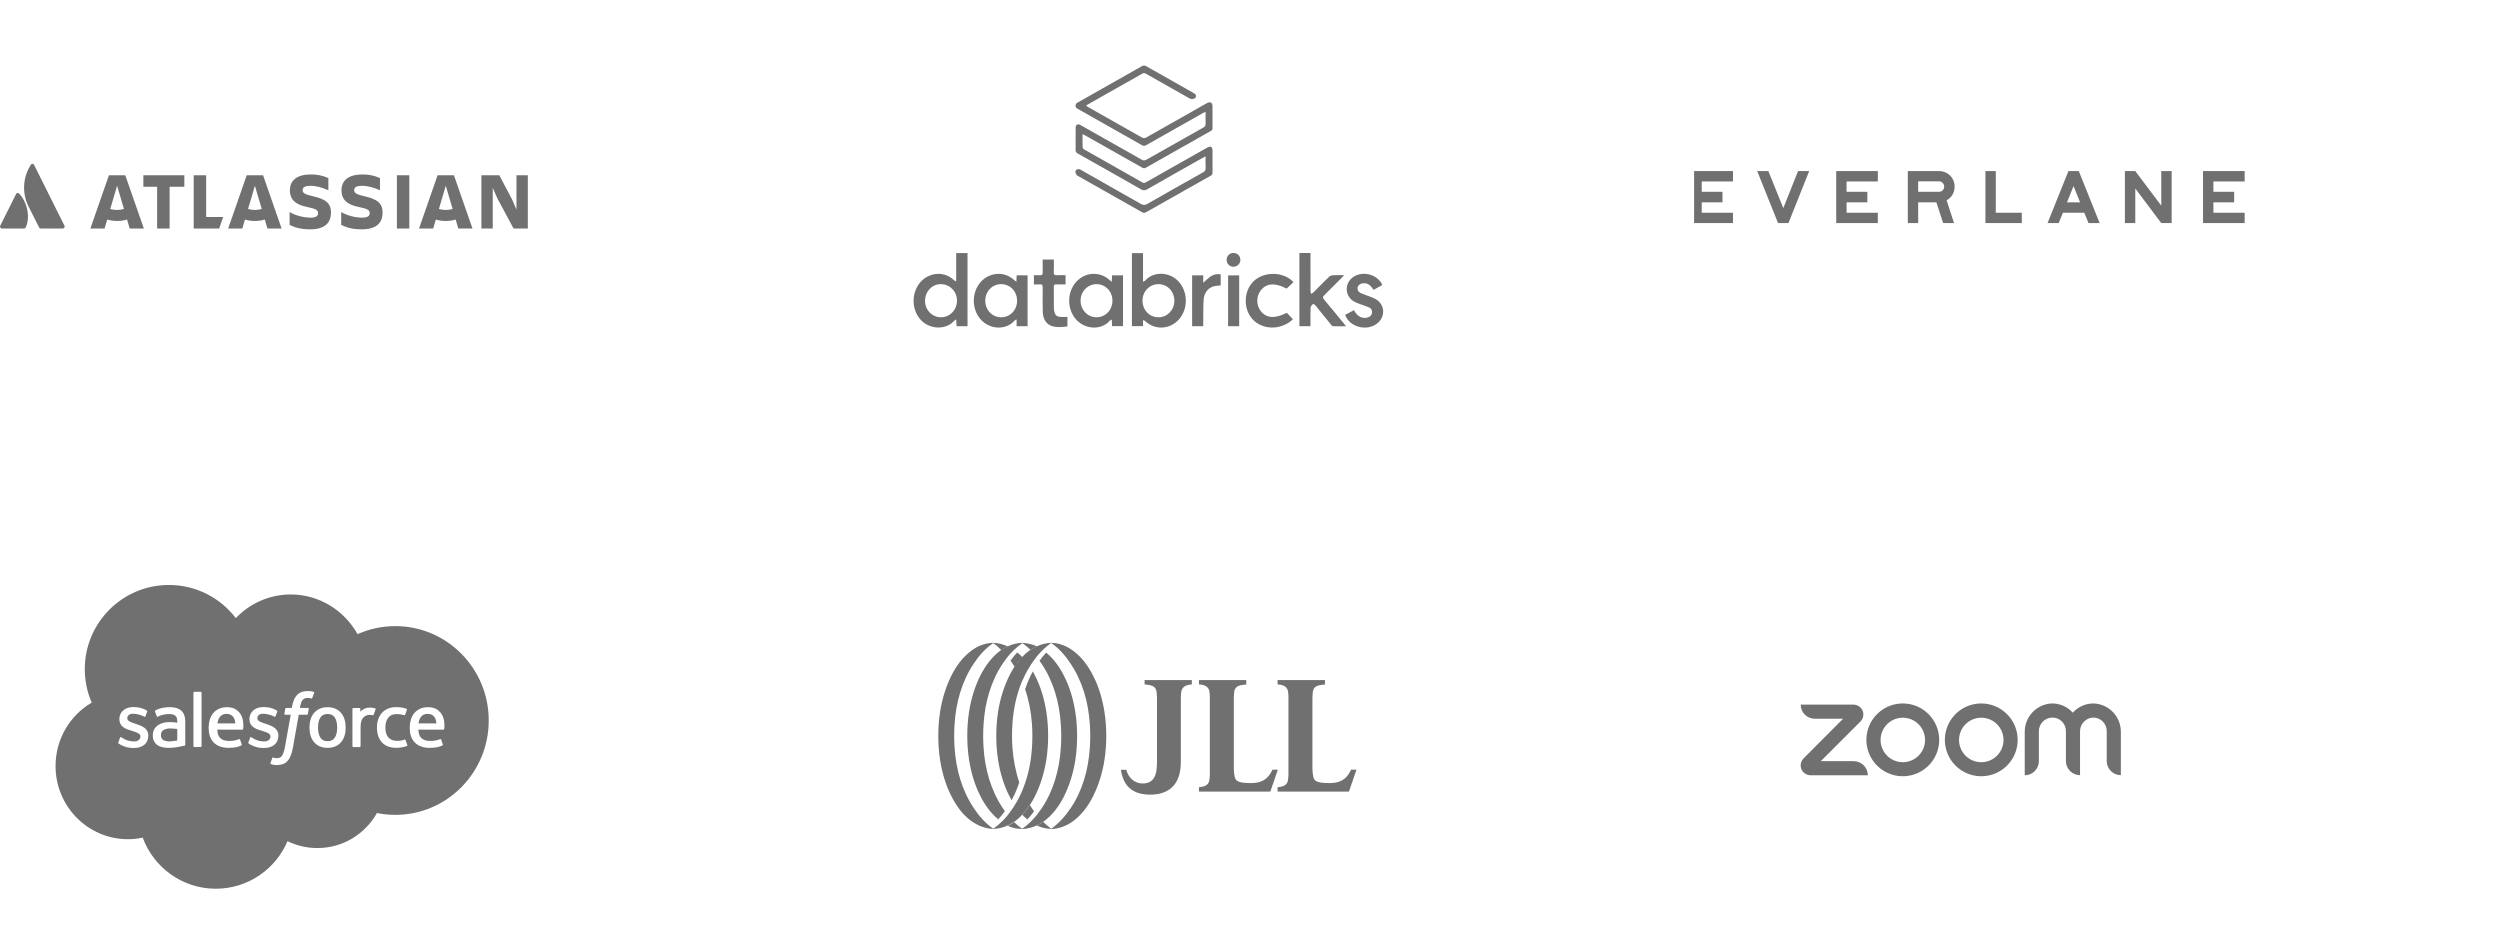 <svg width="405" height="152" viewBox="0 0 405 152" fill="none" xmlns="http://www.w3.org/2000/svg">
<g clip-path="url(#clip0_625_6093)">
<path d="M3.109 31.374C3.078 31.334 3.037 31.302 2.99 31.281C2.943 31.261 2.891 31.253 2.84 31.259C2.789 31.265 2.741 31.283 2.699 31.313C2.657 31.343 2.624 31.383 2.603 31.43L0.033 36.576C0.009 36.622 -0.002 36.675 0 36.727C0.003 36.779 0.018 36.83 0.046 36.875C0.073 36.919 0.111 36.956 0.157 36.982C0.203 37.007 0.254 37.021 0.307 37.021H3.885C3.943 37.022 4 37.006 4.049 36.975C4.098 36.944 4.137 36.9 4.161 36.847C4.932 35.261 4.465 32.825 3.109 31.374Z" fill="#707070"/>
<path d="M4.995 26.701C4.354 27.688 3.981 28.824 3.912 29.999C3.842 31.174 4.079 32.346 4.599 33.402L6.333 36.847C6.358 36.898 6.397 36.941 6.446 36.971C6.494 37.001 6.55 37.017 6.607 37.018H10.186C10.236 37.014 10.284 36.998 10.327 36.971C10.37 36.944 10.406 36.908 10.431 36.865C10.457 36.821 10.473 36.773 10.476 36.722C10.479 36.672 10.47 36.622 10.45 36.575L5.518 26.701C5.494 26.652 5.457 26.61 5.411 26.581C5.365 26.552 5.311 26.536 5.256 26.536C5.202 26.536 5.148 26.552 5.102 26.581C5.056 26.61 5.019 26.652 4.995 26.701Z" fill="#707070"/>
<path d="M80.599 32.186L83.197 37.021H85.506V28.391H83.669V33.96L82.974 32.344L80.887 28.391H77.988V37.021H79.825V30.439L80.599 32.186Z" fill="#707070"/>
<path d="M66.306 28.391H64.298V37.021H66.306V28.391Z" fill="#707070"/>
<path d="M61.981 34.469C61.981 32.958 61.181 32.249 58.923 31.763C57.677 31.487 57.376 31.211 57.376 30.812C57.376 30.312 57.821 30.101 58.643 30.101C59.641 30.101 60.625 30.404 61.556 30.824V28.851C60.662 28.443 59.688 28.241 58.706 28.259C56.475 28.259 55.321 29.231 55.321 30.821C55.321 32.089 55.911 33.105 58.22 33.553C59.598 33.841 59.888 34.065 59.888 34.524C59.888 34.984 59.598 35.26 58.621 35.26C57.448 35.238 56.299 34.927 55.275 34.355V36.43C55.97 36.77 56.888 37.151 58.6 37.151C61.013 37.151 61.971 36.075 61.971 34.472" fill="#707070"/>
<path d="M53.623 34.469C53.623 32.958 52.831 32.249 50.567 31.763C49.321 31.487 49.018 31.211 49.018 30.812C49.018 30.312 49.465 30.101 50.285 30.101C51.283 30.101 52.266 30.404 53.197 30.824V28.851C52.303 28.443 51.329 28.241 50.347 28.259C48.117 28.259 46.961 29.231 46.961 30.821C46.961 32.089 47.552 33.105 49.862 33.553C51.24 33.841 51.528 34.065 51.528 34.524C51.528 34.984 51.24 35.26 50.261 35.26C49.089 35.238 47.939 34.927 46.916 34.355V36.43C47.612 36.77 48.531 37.151 50.241 37.151C52.656 37.151 53.612 36.075 53.612 34.472" fill="#707070"/>
<path d="M33.398 35.155V28.391H31.377V37.021H35.504L36.153 35.155H33.398Z" fill="#707070"/>
<path d="M27.476 37.021V30.255H29.864V28.391H23.224V30.255H25.455V37.021H27.476Z" fill="#707070"/>
<path d="M20.295 28.391H17.647L14.639 37.021H16.943L17.37 35.567C18.419 35.876 19.535 35.876 20.585 35.567L21.011 37.021H23.306L20.295 28.391ZM18.971 34.012C18.596 34.013 18.223 33.959 17.863 33.854L18.971 30.087L20.079 33.854C19.719 33.959 19.346 34.013 18.971 34.012Z" fill="#707070"/>
<path d="M42.617 28.391H39.969L36.961 37.021H39.257L39.684 35.567C40.734 35.876 41.85 35.876 42.899 35.567L43.325 37.021H45.621L42.617 28.391ZM41.293 34.012C40.918 34.013 40.545 33.959 40.185 33.854L41.293 30.087L42.402 33.854C42.042 33.959 41.668 34.013 41.293 34.012Z" fill="#707070"/>
<path d="M73.538 28.391H70.891L67.882 37.021H70.178L70.604 35.567C71.654 35.876 72.769 35.876 73.819 35.567L74.245 37.021H76.542L73.538 28.391ZM72.215 34.012C71.84 34.013 71.466 33.959 71.106 33.854L72.215 30.087L73.323 33.854C72.963 33.959 72.59 34.013 72.215 34.012Z" fill="#707070"/>
</g>
<g clip-path="url(#clip1_625_6093)">
<path d="M175.376 21.719C175.376 22.513 175.364 23.195 175.387 23.874C175.391 23.989 175.519 24.141 175.631 24.204C178.778 25.992 181.932 27.767 185.077 29.558C185.337 29.705 185.506 29.604 185.709 29.488C188.989 27.632 192.271 25.779 195.552 23.924C196.142 23.591 196.427 23.76 196.427 24.445C196.427 25.619 196.421 26.794 196.431 27.968C196.433 28.199 196.369 28.333 196.158 28.452C192.647 30.426 189.141 32.407 185.638 34.394C185.421 34.517 185.257 34.516 185.039 34.394C181.536 32.407 178.029 30.427 174.523 28.445C174.289 28.313 174.115 27.78 174.285 27.608C174.482 27.412 174.702 27.292 175.034 27.482C178.283 29.338 181.548 31.166 184.797 33.022C185.181 33.242 185.458 33.266 185.859 33.035C188.856 31.314 191.867 29.619 194.883 27.93C195.197 27.755 195.333 27.564 195.313 27.196C195.28 26.605 195.304 26.01 195.304 25.332C195.088 25.442 194.957 25.503 194.832 25.573C191.835 27.266 188.834 28.952 185.848 30.665C185.464 30.884 185.194 30.871 184.818 30.656C181.416 28.711 178.003 26.786 174.588 24.866C174.343 24.728 174.243 24.587 174.247 24.3C174.264 23.099 174.253 21.897 174.255 20.695C174.256 20.195 174.588 20.007 175.032 20.257C178.338 22.122 181.646 23.985 184.946 25.861C185.23 26.024 185.436 26.029 185.724 25.866C188.787 24.123 191.856 22.392 194.93 20.67C195.201 20.518 195.325 20.352 195.312 20.03C195.286 19.418 195.304 18.805 195.304 18.107C195.105 18.204 194.964 18.265 194.831 18.34C191.786 20.06 188.741 21.778 185.701 23.507C185.453 23.648 185.267 23.674 185.002 23.524C181.538 21.55 178.066 19.59 174.594 17.632C174.382 17.512 174.233 17.405 174.24 17.112C174.247 16.844 174.369 16.732 174.57 16.618C178.042 14.659 181.514 12.699 184.977 10.725C185.252 10.569 185.445 10.585 185.709 10.736C188.238 12.179 190.772 13.613 193.311 15.037C193.615 15.207 193.853 15.379 193.705 15.752C193.594 16.032 193.04 16.128 192.727 15.951C190.369 14.619 188.01 13.29 185.656 11.953C185.449 11.835 185.287 11.797 185.06 11.926C182.103 13.607 179.14 15.278 176.179 16.952C176.109 16.991 176.045 17.04 175.936 17.112C176.058 17.196 176.146 17.27 176.245 17.326C179.147 18.966 182.051 20.601 184.948 22.251C185.232 22.413 185.44 22.415 185.726 22.252C188.978 20.4 192.237 18.563 195.495 16.722C196.07 16.396 196.424 16.598 196.425 17.247C196.425 18.408 196.419 19.568 196.43 20.729C196.431 20.958 196.37 21.093 196.161 21.211C192.639 23.193 189.122 25.18 185.61 27.179C185.375 27.313 185.218 27.258 185.017 27.144C181.986 25.428 178.951 23.717 175.918 22.006C175.769 21.922 175.616 21.846 175.375 21.72L175.376 21.719Z" fill="#707070"/>
<path d="M185.169 51.92C185.169 52.064 185.169 52.208 185.169 52.353C185.169 52.498 185.169 52.652 185.169 52.834H183.37V41.004H185.169V45.634C185.32 45.568 185.435 45.554 185.49 45.488C187.059 43.611 190.739 43.993 191.833 47.12C192.5 49.024 191.906 51.147 190.397 52.288C188.913 53.41 186.898 53.306 185.534 52.039C185.462 51.971 185.374 51.921 185.293 51.862L185.168 51.92H185.169ZM190.245 48.745C190.252 47.223 189.127 46.036 187.673 46.032C186.232 46.027 185.095 47.194 185.087 48.687C185.079 50.212 186.201 51.397 187.656 51.401C189.092 51.405 190.239 50.229 190.245 48.745Z" fill="#707070"/>
<path d="M154.903 45.544V40.993H156.739V52.841H154.971C154.948 52.495 154.926 52.16 154.899 51.748C154.738 51.854 154.661 51.885 154.612 51.94C153.209 53.538 150.467 53.401 149.025 51.663C147.226 49.495 147.88 45.973 150.324 44.764C151.775 44.045 153.412 44.295 154.584 45.413C154.641 45.468 154.709 45.511 154.772 45.56L154.904 45.543L154.903 45.544ZM149.86 48.663C149.827 50.152 150.933 51.359 152.367 51.399C153.816 51.439 154.99 50.279 155.028 48.768C155.066 47.276 153.931 46.063 152.471 46.033C151.041 46.003 149.893 47.159 149.86 48.663Z" fill="#707070"/>
<path d="M180.107 45.637C180.128 45.221 180.143 44.929 180.159 44.609H181.929V52.837H180.161C180.143 52.498 180.126 52.167 180.104 51.773C179.965 51.845 179.866 51.866 179.814 51.927C178.298 53.727 175.014 53.409 173.719 50.871C172.631 48.739 173.33 46.041 175.283 44.893C176.748 44.033 178.546 44.231 179.768 45.387C179.84 45.456 179.929 45.508 180.107 45.639V45.637ZM180.217 48.713C180.215 47.21 179.096 46.039 177.656 46.033C176.203 46.027 175.049 47.217 175.053 48.72C175.056 50.207 176.193 51.394 177.622 51.401C179.078 51.408 180.219 50.227 180.216 48.713H180.217Z" fill="#707070"/>
<path d="M164.706 44.604H166.471V52.847H164.687V51.75C164.514 51.847 164.411 51.876 164.352 51.944C162.783 53.765 159.428 53.383 158.19 50.711C157.151 48.467 158.031 45.737 160.13 44.738C161.563 44.055 163.165 44.306 164.321 45.391C164.393 45.459 164.482 45.509 164.652 45.632C164.673 45.235 164.689 44.934 164.706 44.604ZM164.768 48.705C164.764 47.207 163.648 46.044 162.2 46.032C160.752 46.019 159.605 47.213 159.61 48.726C159.615 50.22 160.743 51.395 162.18 51.401C163.635 51.406 164.772 50.221 164.768 48.705L164.768 48.705Z" fill="#707070"/>
<path d="M210.503 40.991H212.299C212.299 41.158 212.299 41.304 212.299 41.45C212.299 43.361 212.298 45.272 212.304 47.182C212.304 47.322 212.361 47.461 212.392 47.602C212.522 47.524 212.674 47.468 212.778 47.364C213.618 46.528 214.442 45.674 215.294 44.851C215.447 44.702 215.707 44.605 215.924 44.592C216.499 44.556 217.077 44.58 217.746 44.58C217.579 44.761 217.485 44.87 217.384 44.972C216.433 45.929 215.489 46.893 214.525 47.837C214.283 48.074 214.25 48.225 214.483 48.503C215.59 49.816 216.672 51.149 217.763 52.475C217.847 52.577 217.924 52.684 218.058 52.859C217.3 52.859 216.614 52.87 215.929 52.847C215.826 52.844 215.711 52.704 215.63 52.603C214.789 51.566 213.957 50.521 213.113 49.487C213.013 49.366 212.75 49.2 212.734 49.217C212.569 49.392 212.329 49.595 212.319 49.801C212.275 50.7 212.3 51.601 212.299 52.502C212.299 52.608 212.286 52.715 212.277 52.843H210.503V40.991Z" fill="#707070"/>
<path d="M209.537 45.707C209.168 46.059 208.798 46.413 208.436 46.758C206.55 45.773 205.201 45.859 204.272 47.004C203.488 47.97 203.483 49.45 204.26 50.415C205.186 51.567 206.551 51.655 208.463 50.669C208.788 51.014 209.121 51.367 209.453 51.719C207.451 53.592 204.544 53.405 202.985 51.794C201.358 50.113 201.43 47.095 203.139 45.509C204.853 43.916 207.998 44 209.537 45.708V45.707Z" fill="#707070"/>
<path d="M223.925 46.185C223.457 46.439 222.996 46.69 222.51 46.953C222.406 46.806 222.318 46.673 222.222 46.548C221.844 46.059 221.362 45.807 220.73 45.904C220.293 45.972 219.981 46.235 219.929 46.605C219.871 47.011 220.073 47.303 220.417 47.465C220.808 47.65 221.226 47.776 221.629 47.937C222.045 48.103 222.478 48.24 222.864 48.459C224.259 49.256 224.482 51.047 223.346 52.182C221.754 53.775 218.673 53.133 217.908 51.005C218.377 50.758 218.854 50.508 219.334 50.256C219.475 50.465 219.591 50.665 219.736 50.842C220.21 51.426 220.982 51.649 221.645 51.404C221.99 51.277 222.222 51.055 222.267 50.67C222.313 50.267 222.149 49.96 221.792 49.804C221.332 49.604 220.849 49.462 220.381 49.282C220.027 49.146 219.66 49.026 219.335 48.836C217.842 47.963 217.77 45.918 219.183 44.91C220.676 43.846 222.987 44.383 223.863 45.998C223.887 46.044 223.897 46.097 223.926 46.183L223.925 46.185Z" fill="#707070"/>
<path d="M172.922 51.345V52.88C172.081 52.983 171.247 53.084 170.425 52.829C169.51 52.544 168.96 51.714 168.93 50.524C168.896 49.201 168.902 47.877 168.918 46.554C168.922 46.181 168.824 46.029 168.438 46.069C168.133 46.099 167.822 46.075 167.491 46.075V44.58C167.841 44.58 168.188 44.57 168.534 44.584C168.815 44.595 168.92 44.483 168.915 44.199C168.902 43.491 168.911 42.783 168.911 42.041H170.722C170.722 42.716 170.749 43.395 170.712 44.068C170.688 44.501 170.848 44.615 171.248 44.587C171.693 44.557 172.141 44.58 172.623 44.58V46.074C172.129 46.074 171.632 46.091 171.136 46.069C170.817 46.054 170.709 46.152 170.714 46.483C170.734 47.575 170.722 48.666 170.724 49.758C170.724 49.894 170.729 50.031 170.746 50.166C170.866 51.096 171.178 51.363 172.114 51.345C172.369 51.34 172.626 51.345 172.924 51.345H172.922Z" fill="#707070"/>
<path d="M194.921 52.848H193.125V44.603H194.928V45.801C195.41 45.39 195.775 45.01 196.204 44.731C196.654 44.438 197.185 44.348 197.754 44.443V46.24C197.369 46.285 196.998 46.285 196.652 46.377C195.716 46.623 195.053 47.449 194.988 48.57C194.915 49.807 194.939 51.051 194.922 52.292C194.92 52.466 194.922 52.642 194.922 52.847L194.921 52.848Z" fill="#707070"/>
<path d="M200.747 52.844H198.952V44.612H200.747V52.844Z" fill="#707070"/>
<path d="M198.716 42.045C198.739 41.42 199.233 40.962 199.864 40.98C200.481 40.998 200.954 41.501 200.94 42.124C200.925 42.753 200.397 43.242 199.764 43.214C199.15 43.185 198.693 42.676 198.716 42.045H198.716Z" fill="#707070"/>
</g>
<g clip-path="url(#clip2_625_6093)">
<g clip-path="url(#clip3_625_6093)">
<path d="M274 36.14V27.716H280.743V29.396H275.681V31.077H279.042V32.779H275.681V34.459H280.743V36.14H274Z" fill="#707070"/>
<path d="M288.047 36.14L284.665 27.716H286.47L288.898 33.712L291.284 27.716H293.089L289.728 36.14H288.047Z" fill="#707070"/>
<path d="M297.467 36.14V27.716H304.21V29.396H299.147V31.077H302.509V32.779H299.147V34.459H304.21V36.14H297.467Z" fill="#707070"/>
<path d="M315.352 32.447L316.555 36.14H314.792L313.692 32.779H310.746V36.14H309.065V27.716H314.107C314.441 27.711 314.772 27.773 315.082 27.898C315.392 28.023 315.674 28.207 315.912 28.442C316.152 28.676 316.34 28.957 316.465 29.268C316.59 29.579 316.649 29.912 316.638 30.247C316.649 30.697 316.535 31.141 316.307 31.529C316.08 31.918 315.749 32.236 315.352 32.447ZM310.746 31.077H314.107C314.219 31.078 314.33 31.057 314.433 31.014C314.537 30.971 314.63 30.908 314.709 30.828C314.79 30.751 314.854 30.657 314.897 30.554C314.94 30.45 314.961 30.338 314.958 30.226C314.958 30.115 314.936 30.004 314.893 29.901C314.85 29.798 314.787 29.704 314.708 29.625C314.629 29.546 314.536 29.483 314.432 29.44C314.329 29.398 314.219 29.376 314.107 29.376H310.746V31.077Z" fill="#707070"/>
<path d="M321.639 36.14V27.716H323.319V34.459H327.531V36.14H321.639Z" fill="#707070"/>
<path d="M337.657 34.459H334.191L333.507 36.14H331.702L335.084 27.716H336.764L340.146 36.14H338.341L337.657 34.459ZM336.972 32.779L335.914 30.143L334.855 32.779H336.972Z" fill="#707070"/>
<path d="M351.807 27.716V36.14H350.126L345.915 30.538V36.14H344.234V27.716H345.915L350.126 33.318V27.716H351.807Z" fill="#707070"/>
<path d="M356.891 36.14V27.716H363.634V29.396H358.571V31.077H361.933V32.779H358.571V34.459H363.634V36.14H356.891Z" fill="#707070"/>
</g>
</g>
<path fill-rule="evenodd" clip-rule="evenodd" d="M38.202 100.131C40.465 97.768 43.616 96.303 47.101 96.303C51.733 96.303 55.775 98.891 57.927 102.733C59.797 101.895 61.867 101.43 64.046 101.43C72.4 101.43 79.174 108.275 79.174 116.718C79.174 125.163 72.4 132.008 64.046 132.008C63.045 132.009 62.047 131.909 61.066 131.71C59.17 135.097 55.559 137.386 51.413 137.386C49.678 137.386 48.037 136.984 46.575 136.27C44.654 140.798 40.178 143.973 34.96 143.973C29.527 143.973 24.897 140.529 23.12 135.698C22.343 135.864 21.538 135.95 20.713 135.95C14.244 135.95 9 130.642 9 124.093C9 119.705 11.356 115.873 14.857 113.823C14.136 112.162 13.735 110.328 13.735 108.4C13.735 100.869 19.838 94.764 27.365 94.764C31.785 94.764 35.712 96.869 38.202 100.131ZM19.164 120.282C19.128 120.378 19.162 120.411 19.183 120.43C19.186 120.433 19.189 120.436 19.191 120.438C19.192 120.439 19.193 120.44 19.194 120.442C19.298 120.518 19.404 120.577 19.511 120.637C19.539 120.652 19.567 120.668 19.595 120.684C20.311 121.064 20.986 121.176 21.693 121.176C23.133 121.176 24.026 120.408 24.026 119.174V119.15C24.026 118.008 23.017 117.593 22.071 117.294L21.948 117.254L21.947 117.253C21.233 117.021 20.618 116.821 20.618 116.35V116.325C20.618 115.923 20.978 115.626 21.536 115.626C22.156 115.626 22.892 115.833 23.365 116.095C23.365 116.095 23.504 116.185 23.555 116.05C23.583 115.978 23.823 115.331 23.848 115.261C23.875 115.185 23.827 115.129 23.778 115.099C23.238 114.769 22.49 114.544 21.716 114.544L21.572 114.545C20.255 114.545 19.335 115.342 19.335 116.485V116.509C19.335 117.713 20.35 118.104 21.3 118.376L21.453 118.423L21.455 118.424C22.147 118.637 22.743 118.821 22.743 119.309V119.333C22.743 119.78 22.355 120.112 21.729 120.112C21.486 120.112 20.712 120.107 19.875 119.577C19.817 119.543 19.773 119.515 19.731 119.487L19.731 119.487C19.7 119.467 19.67 119.448 19.637 119.428C19.596 119.402 19.493 119.357 19.448 119.493L19.164 120.282ZM40.237 120.282C40.201 120.378 40.236 120.411 40.257 120.43C40.261 120.435 40.265 120.438 40.267 120.442C40.371 120.518 40.477 120.577 40.584 120.636C40.603 120.647 40.622 120.658 40.641 120.668C40.65 120.674 40.659 120.679 40.668 120.684C41.383 121.064 42.059 121.176 42.766 121.176C44.206 121.176 45.099 120.408 45.099 119.174V119.15C45.099 118.008 44.091 117.593 43.144 117.294L43.021 117.254L43.02 117.253C42.306 117.021 41.691 116.821 41.691 116.35V116.325C41.691 115.923 42.051 115.626 42.609 115.626C43.229 115.626 43.965 115.833 44.438 116.095C44.438 116.095 44.577 116.185 44.628 116.05C44.656 115.978 44.896 115.331 44.921 115.261C44.948 115.185 44.9 115.129 44.851 115.099C44.31 114.769 43.563 114.544 42.789 114.544L42.645 114.545C41.328 114.545 40.408 115.342 40.408 116.485V116.509C40.408 117.713 41.422 118.104 42.373 118.376L42.526 118.423L42.53 118.425C43.221 118.637 43.817 118.821 43.817 119.309V119.333C43.817 119.78 43.428 120.112 42.802 120.112C42.559 120.112 41.785 120.107 40.948 119.577C40.869 119.531 40.815 119.496 40.759 119.459L40.759 119.459L40.711 119.428C40.685 119.411 40.563 119.364 40.521 119.493L40.237 120.282ZM54.623 117.864C54.623 118.562 54.493 119.111 54.237 119.5C53.984 119.885 53.602 120.072 53.068 120.072C52.533 120.072 52.152 119.886 51.903 119.5C51.651 119.112 51.523 118.562 51.523 117.864C51.523 117.167 51.651 116.618 51.903 116.233C52.152 115.853 52.533 115.667 53.068 115.667C53.602 115.667 53.984 115.853 54.238 116.233C54.493 116.618 54.623 117.166 54.623 117.864ZM55.825 116.57C55.707 116.17 55.523 115.817 55.278 115.524C55.033 115.23 54.723 114.993 54.355 114.821C53.988 114.65 53.555 114.563 53.068 114.563C52.58 114.563 52.146 114.65 51.779 114.821C51.411 114.993 51.102 115.23 50.856 115.524C50.612 115.819 50.428 116.171 50.309 116.57C50.192 116.967 50.133 117.402 50.133 117.864C50.133 118.325 50.192 118.761 50.309 119.157C50.428 119.556 50.611 119.909 50.857 120.203C51.102 120.497 51.412 120.733 51.779 120.9C52.147 121.067 52.58 121.152 53.068 121.152C53.555 121.152 53.987 121.067 54.355 120.9C54.722 120.733 55.033 120.497 55.278 120.203C55.523 119.91 55.707 119.557 55.825 119.157C55.943 118.76 56.002 118.324 56.002 117.864C56.002 117.403 55.943 116.967 55.825 116.57ZM65.692 119.885C65.652 119.768 65.539 119.812 65.539 119.812C65.364 119.879 65.178 119.941 64.98 119.973C64.779 120.003 64.558 120.02 64.321 120.02C63.739 120.02 63.278 119.846 62.947 119.504C62.615 119.161 62.429 118.608 62.431 117.858C62.433 117.176 62.597 116.664 62.892 116.273C63.185 115.885 63.63 115.685 64.225 115.685C64.721 115.685 65.099 115.742 65.495 115.867C65.495 115.867 65.59 115.908 65.635 115.784C65.668 115.691 65.699 115.605 65.729 115.522L65.73 115.521C65.793 115.345 65.854 115.179 65.93 114.961C65.962 114.87 65.884 114.831 65.856 114.82C65.7 114.759 65.332 114.66 65.054 114.618C64.794 114.578 64.49 114.556 64.152 114.556C63.647 114.556 63.198 114.643 62.813 114.815C62.429 114.986 62.103 115.222 61.845 115.517C61.587 115.811 61.391 116.164 61.26 116.562C61.13 116.96 61.064 117.397 61.064 117.858C61.064 118.857 61.333 119.664 61.864 120.255C62.396 120.848 63.195 121.149 64.236 121.149C64.852 121.149 65.484 121.024 65.938 120.845C65.938 120.845 66.025 120.803 65.987 120.702L65.692 119.885ZM67.794 117.195C67.851 116.807 67.958 116.485 68.123 116.233C68.372 115.852 68.752 115.643 69.286 115.643C69.819 115.643 70.172 115.853 70.425 116.233C70.593 116.485 70.666 116.821 70.695 117.195H67.794ZM71.84 116.343C71.738 115.957 71.485 115.567 71.319 115.389C71.057 115.107 70.801 114.909 70.547 114.799C70.215 114.657 69.817 114.563 69.382 114.563C68.874 114.563 68.413 114.648 68.039 114.824C67.664 115.001 67.349 115.241 67.102 115.54C66.855 115.839 66.669 116.194 66.552 116.598C66.433 117 66.373 117.437 66.373 117.899C66.373 118.369 66.435 118.806 66.558 119.2C66.681 119.596 66.879 119.946 67.147 120.235C67.414 120.527 67.758 120.755 68.17 120.914C68.579 121.072 69.076 121.155 69.646 121.154C70.821 121.15 71.44 120.887 71.695 120.746C71.74 120.721 71.783 120.677 71.729 120.551L71.463 119.805C71.423 119.693 71.31 119.734 71.31 119.734C71.284 119.744 71.258 119.754 71.23 119.765C70.942 119.875 70.521 120.037 69.64 120.035C69.01 120.034 68.542 119.848 68.249 119.556C67.948 119.258 67.801 118.819 67.775 118.2L71.843 118.204C71.843 118.204 71.949 118.202 71.96 118.098C71.961 118.097 71.961 118.094 71.961 118.091C71.962 118.088 71.962 118.084 71.963 118.079C71.981 117.947 72.083 117.199 71.84 116.343ZM35.219 117.195C35.277 116.807 35.383 116.485 35.548 116.233C35.797 115.852 36.177 115.643 36.711 115.643C37.245 115.643 37.597 115.853 37.851 116.233C38.018 116.485 38.091 116.821 38.12 117.195H35.219ZM39.264 116.343C39.162 115.957 38.91 115.567 38.744 115.389C38.482 115.107 38.226 114.909 37.972 114.799C37.64 114.657 37.243 114.563 36.807 114.563C36.3 114.563 35.838 114.648 35.464 114.824C35.089 115.001 34.775 115.241 34.528 115.54C34.281 115.839 34.095 116.194 33.977 116.598C33.859 117 33.798 117.437 33.798 117.899C33.798 118.369 33.86 118.806 33.983 119.2C34.107 119.596 34.305 119.946 34.573 120.235C34.84 120.527 35.183 120.755 35.595 120.914C36.004 121.072 36.501 121.155 37.072 121.154C38.246 121.15 38.865 120.887 39.12 120.746C39.165 120.721 39.208 120.677 39.154 120.551L38.889 119.805C38.848 119.693 38.735 119.734 38.735 119.734C38.71 119.744 38.683 119.754 38.656 119.765C38.368 119.875 37.947 120.037 37.065 120.035C36.435 120.034 35.967 119.848 35.674 119.556C35.373 119.258 35.227 118.819 35.2 118.2L39.268 118.204C39.268 118.204 39.375 118.202 39.386 118.098C39.386 118.095 39.387 118.088 39.388 118.079C39.407 117.945 39.508 117.198 39.264 116.343ZM26.427 119.863C26.268 119.736 26.247 119.704 26.193 119.622C26.113 119.496 26.072 119.318 26.072 119.092C26.072 118.733 26.19 118.476 26.434 118.303C26.432 118.304 26.784 117.997 27.614 118.008C28.197 118.016 28.718 118.102 28.718 118.102V119.955H28.719C28.719 119.955 28.202 120.066 27.62 120.101C26.792 120.151 26.424 119.862 26.427 119.863ZM28.046 117C27.881 116.988 27.667 116.981 27.411 116.981C27.062 116.981 26.725 117.025 26.409 117.11C26.092 117.195 25.806 117.328 25.56 117.504C25.314 117.68 25.112 117.91 24.97 118.176C24.826 118.445 24.753 118.761 24.753 119.116C24.753 119.476 24.815 119.79 24.939 120.046C25.063 120.304 25.242 120.518 25.47 120.683C25.696 120.849 25.975 120.97 26.298 121.043C26.617 121.116 26.979 121.153 27.375 121.153C27.792 121.153 28.208 121.119 28.611 121.05C29.009 120.982 29.499 120.882 29.635 120.851C29.73 120.828 29.826 120.804 29.92 120.778C30.021 120.753 30.013 120.645 30.013 120.645L30.011 116.919C30.011 116.101 29.793 115.495 29.364 115.12C28.937 114.745 28.309 114.556 27.496 114.556C27.191 114.556 26.7 114.598 26.406 114.657C26.406 114.657 25.518 114.83 25.152 115.116C25.152 115.116 25.072 115.166 25.116 115.278L25.404 116.053C25.44 116.154 25.537 116.119 25.537 116.119C25.537 116.119 25.568 116.107 25.604 116.086C26.387 115.66 27.376 115.673 27.376 115.673C27.816 115.673 28.154 115.761 28.382 115.936C28.604 116.106 28.717 116.364 28.717 116.907V117.079C28.367 117.029 28.046 117 28.046 117ZM60.852 114.9C60.883 114.808 60.818 114.764 60.791 114.754C60.722 114.727 60.376 114.654 60.109 114.637C59.598 114.606 59.315 114.692 59.061 114.806C58.809 114.92 58.529 115.104 58.373 115.314V114.818C58.373 114.749 58.324 114.694 58.256 114.694H57.213C57.145 114.694 57.096 114.749 57.096 114.818V120.896C57.096 120.964 57.152 121.02 57.22 121.02H58.289C58.322 121.02 58.353 121.007 58.376 120.984C58.399 120.96 58.412 120.929 58.412 120.896V117.86C58.412 117.452 58.457 117.045 58.547 116.79C58.635 116.538 58.755 116.335 58.903 116.19C59.052 116.046 59.221 115.945 59.406 115.888C59.594 115.829 59.803 115.81 59.951 115.81C60.164 115.81 60.398 115.866 60.398 115.866C60.476 115.875 60.52 115.826 60.546 115.755C60.616 115.569 60.814 115.011 60.852 114.9ZM50.419 111.987C50.574 112.016 50.691 112.043 50.821 112.083C50.849 112.094 50.928 112.133 50.896 112.225L50.585 113.081C50.559 113.145 50.541 113.184 50.408 113.144C50.375 113.134 50.326 113.12 50.2 113.093C50.109 113.074 49.989 113.06 49.867 113.06C49.706 113.06 49.559 113.08 49.43 113.122C49.304 113.163 49.189 113.234 49.089 113.334C48.988 113.436 48.868 113.585 48.804 113.769C48.677 114.136 48.615 114.524 48.596 114.648C48.592 114.67 48.59 114.684 48.589 114.688H49.889C49.998 114.688 50.032 114.738 50.023 114.819L49.871 115.666C49.847 115.79 49.735 115.785 49.735 115.785H48.395L47.478 120.98C47.383 121.517 47.261 121.978 47.121 122.348C46.979 122.724 46.83 122.998 46.593 123.261C46.373 123.503 46.125 123.682 45.841 123.785C45.558 123.887 45.216 123.941 44.842 123.941C44.663 123.941 44.473 123.938 44.247 123.884C44.084 123.845 43.995 123.817 43.875 123.775C43.824 123.756 43.784 123.693 43.812 123.612C43.841 123.531 44.081 122.871 44.114 122.784C44.156 122.679 44.261 122.719 44.261 122.719C44.334 122.75 44.385 122.771 44.481 122.79C44.578 122.81 44.709 122.826 44.806 122.826C44.983 122.826 45.145 122.804 45.285 122.757C45.455 122.7 45.553 122.602 45.657 122.469C45.765 122.331 45.852 122.142 45.941 121.89C46.032 121.633 46.114 121.296 46.185 120.885L47.097 115.785H46.198C46.09 115.785 46.055 115.734 46.066 115.654L46.217 114.806C46.241 114.684 46.353 114.688 46.353 114.688H47.277L47.327 114.412C47.465 113.594 47.739 112.972 48.144 112.564C48.551 112.153 49.131 111.945 49.867 111.945C50.078 111.945 50.264 111.959 50.419 111.987ZM32.534 121.019C32.602 121.019 32.651 120.964 32.651 120.896V112.199C32.651 112.131 32.602 112.076 32.534 112.076H31.455C31.387 112.076 31.339 112.131 31.339 112.199V120.896C31.339 120.964 31.387 121.019 31.455 121.019H32.534Z" fill="#707070"/>
<g clip-path="url(#clip4_625_6093)">
<path d="M193.079 110.169H187.253H185.424V110.869C185.785 110.915 186.078 110.937 186.327 111.005C186.62 111.073 186.824 111.163 186.982 111.298C187.433 111.682 187.433 112.428 187.433 113.737V122.612C187.433 124.419 187.591 126.971 185.04 126.926C183.933 126.903 182.827 126.135 182.465 124.713H181.584C181.946 127.106 183.233 128.732 186.327 128.732C188.946 128.732 191.295 127.513 191.295 123.425V116.538V113.737C191.295 112.405 191.295 111.728 191.747 111.321C192.04 111.073 192.266 110.96 193.079 110.869V110.192V110.169Z" fill="#707070"/>
<path d="M201.886 110.169H194.231V110.824V110.869C195.021 110.937 195.292 111.073 195.563 111.321C195.925 111.637 195.992 112.134 195.992 113.015C195.992 113.286 195.992 113.557 195.992 113.895V124.509C195.992 124.825 195.992 125.119 195.992 125.39C195.97 126.248 195.925 126.79 195.563 127.084C195.27 127.332 195.044 127.445 194.231 127.535V127.581V128.235H201.886H201.909H205.793L207.013 124.69H206.132C205.251 126.632 203.874 126.858 202.609 126.858C201.57 126.858 200.893 126.79 200.419 126.497C200.035 126.248 199.899 125.593 199.877 124.464V113.941V113.737C199.877 112.405 199.877 111.682 200.328 111.298C200.622 111.05 201.096 110.96 201.909 110.892L201.886 110.169Z" fill="#707070"/>
<path d="M214.623 110.169H206.967V110.824V110.869C207.758 110.937 208.029 111.073 208.3 111.321C208.661 111.637 208.729 112.134 208.729 113.015C208.729 113.286 208.729 113.557 208.729 113.895V124.509C208.729 124.825 208.729 125.119 208.729 125.39C208.706 126.248 208.661 126.79 208.3 127.084C208.006 127.332 207.78 127.445 206.967 127.535V127.581V128.235H214.623H214.645H218.53L219.749 124.69H218.868C217.988 126.632 216.61 126.858 215.345 126.858C214.307 126.858 213.629 126.79 213.155 126.497C212.771 126.248 212.636 125.593 212.613 124.464V113.941V113.737C212.613 112.405 212.613 111.682 213.065 111.298C213.358 111.05 213.832 110.96 214.645 110.892V110.169H214.623Z" fill="#707070"/>
<path d="M163.248 133.722C163.609 133.564 163.948 133.361 164.287 133.135C164.355 133.09 164.422 133.045 164.49 133C164.897 132.706 165.258 132.367 165.619 131.961C166.071 131.487 166.477 130.945 166.861 130.38C167.155 129.951 167.403 129.477 167.652 129.003C168.578 127.151 169.187 125.118 169.503 123.109C169.707 121.799 169.797 120.489 169.797 119.202C169.797 117.915 169.707 116.605 169.503 115.295C169.187 113.285 168.6 111.23 167.652 109.401C167.539 109.198 167.426 108.972 167.313 108.769C166.816 109.672 166.41 110.643 166.071 111.659C166.681 113.466 167.042 115.385 167.177 117.282C167.223 117.915 167.245 118.592 167.245 119.224C167.245 119.857 167.223 120.534 167.177 121.166C167.019 123.492 166.545 125.818 165.642 127.986C165.303 128.822 164.897 129.635 164.4 130.403C164.287 130.583 164.196 130.764 164.061 130.945C163.813 131.306 163.564 131.645 163.293 132.006C162.977 132.39 162.638 132.774 162.254 133.135C161.87 133.519 161.464 133.858 161.012 134.174C160.967 134.197 160.945 134.219 160.899 134.242V134.287C161.69 134.264 162.525 134.061 163.248 133.722Z" fill="#707070"/>
<path d="M167.944 133.723C168.306 133.565 168.644 133.361 168.983 133.135C169.051 133.09 169.119 133.045 169.186 133C170.564 131.961 171.58 130.561 172.348 129.048C173.274 127.196 173.884 125.164 174.2 123.154C174.403 121.844 174.493 120.534 174.493 119.247C174.493 117.96 174.403 116.65 174.2 115.34C173.884 113.331 173.296 111.276 172.348 109.446C171.648 108.046 170.699 106.736 169.48 105.72C169.096 106.127 168.735 106.578 168.396 107.053C168.509 107.211 168.622 107.369 168.735 107.527C170.677 110.417 171.625 113.85 171.851 117.305C171.896 117.937 171.919 118.615 171.919 119.247C171.919 119.88 171.896 120.557 171.851 121.189C171.625 124.644 170.677 128.1 168.735 130.968C168.486 131.329 168.238 131.668 167.967 132.029C167.651 132.413 167.312 132.797 166.928 133.158C166.544 133.542 166.138 133.881 165.686 134.197C165.641 134.219 165.618 134.242 165.573 134.265V134.31C166.409 134.265 167.222 134.061 167.944 133.723Z" fill="#707070"/>
<path d="M173.908 132.977C175.285 131.939 176.301 130.538 177.069 129.025C177.995 127.174 178.605 125.141 178.921 123.131C179.124 121.822 179.215 120.512 179.215 119.225C179.215 117.937 179.124 116.628 178.921 115.318C178.605 113.308 178.018 111.253 177.069 109.424C176.301 107.911 175.263 106.465 173.908 105.472C172.869 104.659 171.582 104.162 170.317 104.139V104.185C171.559 105.043 172.62 106.24 173.433 107.504C175.376 110.395 176.324 113.827 176.55 117.282C176.595 117.915 176.618 118.592 176.618 119.225C176.618 119.857 176.595 120.534 176.55 121.167C176.324 124.622 175.376 128.077 173.433 130.945C172.598 132.187 171.536 133.384 170.294 134.265V134.31C171.582 134.265 172.869 133.768 173.908 132.977Z" fill="#707070"/>
<path d="M167.944 104.704C167.583 104.862 167.244 105.065 166.906 105.291C166.838 105.336 166.77 105.381 166.702 105.427C166.319 105.72 165.935 106.059 165.573 106.443C165.122 106.917 164.715 107.459 164.331 108.024C164.038 108.453 163.789 108.927 163.541 109.401C162.615 111.253 162.005 113.285 161.689 115.295C161.486 116.605 161.396 117.915 161.396 119.202C161.396 120.489 161.486 121.799 161.689 123.109C162.005 125.119 162.592 127.174 163.541 129.003C163.654 129.206 163.767 129.432 163.88 129.635C164.376 128.732 164.783 127.761 165.122 126.745C164.512 124.938 164.151 123.018 164.015 121.122C163.97 120.489 163.947 119.812 163.947 119.179C163.947 118.547 163.97 117.87 164.015 117.237C164.173 114.911 164.647 112.585 165.551 110.417C165.912 109.604 166.319 108.769 166.815 108.001C166.928 107.82 167.019 107.64 167.154 107.459C167.402 107.098 167.651 106.759 167.922 106.398C168.238 106.014 168.577 105.63 168.961 105.269C169.345 104.885 169.751 104.546 170.203 104.23C170.248 104.207 170.27 104.185 170.316 104.162V104.139C169.503 104.162 168.712 104.365 167.944 104.704Z" fill="#707070"/>
<path d="M163.247 104.704C162.885 104.862 162.547 105.065 162.208 105.291C162.14 105.336 162.072 105.381 162.005 105.427C160.65 106.465 159.633 107.866 158.843 109.379C157.917 111.23 157.307 113.263 156.991 115.273C156.788 116.605 156.698 117.892 156.698 119.202C156.698 120.489 156.788 121.799 156.991 123.109C157.307 125.119 157.895 127.174 158.843 129.003C159.543 130.403 160.492 131.713 161.711 132.729C162.095 132.323 162.456 131.871 162.795 131.397C162.682 131.239 162.569 131.08 162.456 130.922C160.514 128.032 159.566 124.599 159.34 121.144C159.295 120.512 159.272 119.834 159.272 119.202C159.272 118.57 159.295 117.892 159.34 117.26C159.566 113.805 160.514 110.35 162.456 107.482C162.705 107.12 162.953 106.782 163.224 106.42C163.54 106.036 163.879 105.652 164.263 105.291C164.647 104.93 165.053 104.591 165.482 104.297C165.528 104.275 165.55 104.252 165.595 104.23V104.139C164.805 104.162 163.992 104.365 163.247 104.704Z" fill="#707070"/>
<path d="M157.309 105.449C155.932 106.488 154.916 107.888 154.148 109.401C153.222 111.253 152.612 113.285 152.296 115.295C152.093 116.628 152.002 117.915 152.002 119.225C152.002 120.512 152.093 121.822 152.296 123.132C152.612 125.141 153.199 127.196 154.148 129.026C154.916 130.539 155.954 131.984 157.309 132.978C158.348 133.723 159.613 134.242 160.9 134.287V134.242C159.635 133.384 158.597 132.187 157.761 130.923C155.819 128.032 154.87 124.599 154.645 121.144C154.599 120.512 154.577 119.834 154.577 119.202C154.577 118.57 154.599 117.892 154.645 117.26C154.87 113.805 155.819 110.35 157.761 107.482C158.574 106.24 159.635 105.043 160.9 104.185V104.14C159.613 104.162 158.326 104.659 157.309 105.449Z" fill="#707070"/>
<path d="M166.433 132.752C166.817 132.345 167.178 131.894 167.517 131.419C167.404 131.261 167.291 131.103 167.178 130.945C167.065 130.765 166.952 130.584 166.839 130.403C166.478 130.945 166.071 131.51 165.597 131.984C165.846 132.255 166.162 132.503 166.433 132.752Z" fill="#707070"/>
<path d="M168.984 133.136C168.668 133.362 168.329 133.542 167.945 133.723C168.668 134.062 169.504 134.265 170.294 134.287V134.242C169.842 133.926 169.391 133.542 168.984 133.136Z" fill="#707070"/>
<path d="M165.167 134.265C165.302 134.243 165.415 134.22 165.55 134.22C165.415 134.13 165.302 134.039 165.167 133.949C164.85 133.701 164.557 133.452 164.286 133.181C163.97 133.407 163.631 133.588 163.247 133.768C163.721 133.994 164.263 134.152 164.783 134.243C164.918 134.22 165.031 134.243 165.167 134.265ZM165.596 134.288V134.243C165.573 134.22 165.55 134.22 165.528 134.197C165.392 134.22 165.28 134.243 165.144 134.243C165.302 134.288 165.46 134.288 165.596 134.288Z" fill="#707070"/>
<path d="M164.784 105.698C164.4 106.104 164.039 106.556 163.7 107.03C163.813 107.188 163.926 107.346 164.039 107.504C164.152 107.685 164.265 107.866 164.378 108.046C164.739 107.504 165.145 106.94 165.62 106.466C165.349 106.172 165.078 105.924 164.784 105.698Z" fill="#707070"/>
<path d="M162.21 105.314C162.526 105.088 162.865 104.907 163.249 104.727C162.526 104.365 161.691 104.162 160.9 104.139V104.185C161.375 104.501 161.804 104.885 162.21 105.314Z" fill="#707070"/>
<path d="M167.946 104.704C167.472 104.478 166.93 104.32 166.41 104.23C166.275 104.207 166.162 104.185 166.026 104.185C165.891 104.162 165.755 104.139 165.597 104.139V104.185C165.62 104.207 165.642 104.207 165.665 104.23C165.8 104.32 165.913 104.41 166.049 104.501C166.365 104.749 166.659 104.998 166.93 105.269C167.268 105.065 167.607 104.862 167.946 104.704Z" fill="#707070"/>
</g>
<g clip-path="url(#clip5_625_6093)">
<g clip-path="url(#clip6_625_6093)">
<path d="M302.587 125.597H293.364C293.062 125.601 292.765 125.523 292.505 125.371C292.244 125.218 292.031 124.998 291.887 124.733C291.731 124.43 291.675 124.085 291.728 123.749C291.78 123.413 291.938 123.101 292.179 122.86L298.579 116.437H293.999C293.392 116.437 292.809 116.196 292.38 115.766C291.95 115.337 291.709 114.754 291.709 114.147H300.211C300.513 114.142 300.81 114.221 301.07 114.373C301.33 114.526 301.544 114.746 301.688 115.011C301.844 115.314 301.899 115.658 301.847 115.995C301.795 116.331 301.637 116.642 301.396 116.883L294.972 123.307H300.297C300.904 123.307 301.487 123.548 301.916 123.978C302.346 124.407 302.587 124.99 302.587 125.597ZM339.12 113.958C338.491 113.96 337.87 114.094 337.296 114.353C336.723 114.611 336.211 114.988 335.793 115.458C335.376 114.988 334.864 114.611 334.29 114.353C333.717 114.094 333.096 113.96 332.467 113.958C331.273 113.989 330.139 114.485 329.306 115.341C328.473 116.197 328.007 117.344 328.007 118.538V125.597C328.308 125.597 328.606 125.538 328.883 125.423C329.161 125.308 329.414 125.139 329.626 124.926C329.839 124.714 330.008 124.461 330.123 124.183C330.238 123.906 330.297 123.608 330.297 123.307V118.492C330.289 117.921 330.502 117.368 330.891 116.95C331.28 116.532 331.816 116.28 332.387 116.248C332.682 116.233 332.977 116.278 333.254 116.381C333.531 116.484 333.784 116.642 333.998 116.845C334.212 117.048 334.383 117.293 334.499 117.565C334.616 117.836 334.676 118.128 334.677 118.423V123.29C334.677 123.897 334.918 124.48 335.348 124.909C335.777 125.339 336.36 125.58 336.967 125.58V118.492C336.958 117.925 337.167 117.377 337.55 116.959C337.934 116.542 338.463 116.287 339.028 116.248C339.321 116.237 339.613 116.285 339.886 116.39C340.16 116.494 340.409 116.653 340.62 116.856C340.832 117.059 341 117.302 341.114 117.572C341.229 117.841 341.289 118.131 341.29 118.423V123.29C341.29 123.897 341.531 124.48 341.96 124.909C342.39 125.339 342.972 125.58 343.58 125.58V118.538C343.58 117.344 343.114 116.197 342.281 115.341C341.448 114.485 340.313 113.989 339.12 113.958V113.958ZM314.152 119.872C314.149 121.037 313.8 122.176 313.15 123.143C312.5 124.111 311.578 124.864 310.5 125.308C309.422 125.751 308.237 125.866 307.094 125.636C305.951 125.407 304.902 124.844 304.079 124.018C303.256 123.193 302.696 122.142 302.47 120.999C302.244 119.855 302.362 118.671 302.809 117.594C303.255 116.518 304.011 115.598 304.981 114.95C305.95 114.303 307.089 113.958 308.255 113.958C309.031 113.959 309.799 114.112 310.515 114.41C311.231 114.708 311.882 115.143 312.429 115.693C312.977 116.242 313.411 116.894 313.706 117.611C314.002 118.328 314.153 119.096 314.152 119.872ZM311.862 119.872C311.862 119.159 311.65 118.461 311.254 117.868C310.858 117.275 310.294 116.813 309.635 116.54C308.976 116.267 308.251 116.195 307.551 116.334C306.852 116.474 306.209 116.817 305.705 117.321C305.2 117.826 304.857 118.469 304.717 119.168C304.578 119.868 304.65 120.593 304.923 121.252C305.196 121.911 305.658 122.475 306.251 122.871C306.844 123.267 307.542 123.479 308.255 123.479C309.211 123.477 310.128 123.097 310.804 122.421C311.48 121.745 311.86 120.828 311.862 119.872ZM326.862 119.872C326.859 121.037 326.51 122.176 325.86 123.143C325.21 124.111 324.288 124.864 323.21 125.308C322.132 125.751 320.947 125.866 319.804 125.636C318.661 125.407 317.612 124.844 316.789 124.018C315.966 123.193 315.406 122.142 315.18 120.999C314.954 119.855 315.072 118.671 315.519 117.594C315.965 116.518 316.721 115.598 317.691 114.95C318.66 114.303 319.799 113.958 320.965 113.958C321.741 113.959 322.509 114.112 323.225 114.41C323.941 114.708 324.592 115.143 325.139 115.693C325.687 116.242 326.121 116.894 326.416 117.611C326.712 118.328 326.863 119.096 326.862 119.872ZM324.572 119.872C324.572 119.159 324.36 118.461 323.964 117.868C323.568 117.275 323.004 116.813 322.345 116.54C321.686 116.267 320.961 116.195 320.261 116.334C319.562 116.474 318.919 116.817 318.415 117.321C317.91 117.826 317.567 118.469 317.427 119.168C317.288 119.868 317.36 120.593 317.633 121.252C317.906 121.911 318.368 122.475 318.961 122.871C319.554 123.267 320.252 123.479 320.965 123.479C321.921 123.477 322.838 123.097 323.514 122.421C324.19 121.745 324.57 120.828 324.572 119.872Z" fill="#707070"/>
</g>
</g>
<defs>
<clipPath id="clip0_625_6093">
<rect width="85.506" height="10.615" fill="white" transform="translate(0 26.536)"/>
</clipPath>
<clipPath id="clip1_625_6093">
<rect width="76.071" height="42.458" fill="white" transform="translate(148 10.614)"/>
</clipPath>
<clipPath id="clip2_625_6093">
<rect width="113.222" height="63.687" fill="white" transform="translate(274.444)"/>
</clipPath>
<clipPath id="clip3_625_6093">
<rect width="89.634" height="8.424" fill="white" transform="translate(274 27.716)"/>
</clipPath>
<clipPath id="clip4_625_6093">
<rect width="67.748" height="30.17" fill="white" transform="translate(152 104.14)"/>
</clipPath>
<clipPath id="clip5_625_6093">
<rect width="57.79" height="13.031" fill="white" transform="translate(288.75 113.192)"/>
</clipPath>
<clipPath id="clip6_625_6093">
<rect width="51.87" height="11.794" fill="white" transform="translate(291.709 113.958)"/>
</clipPath>
</defs>
</svg>

